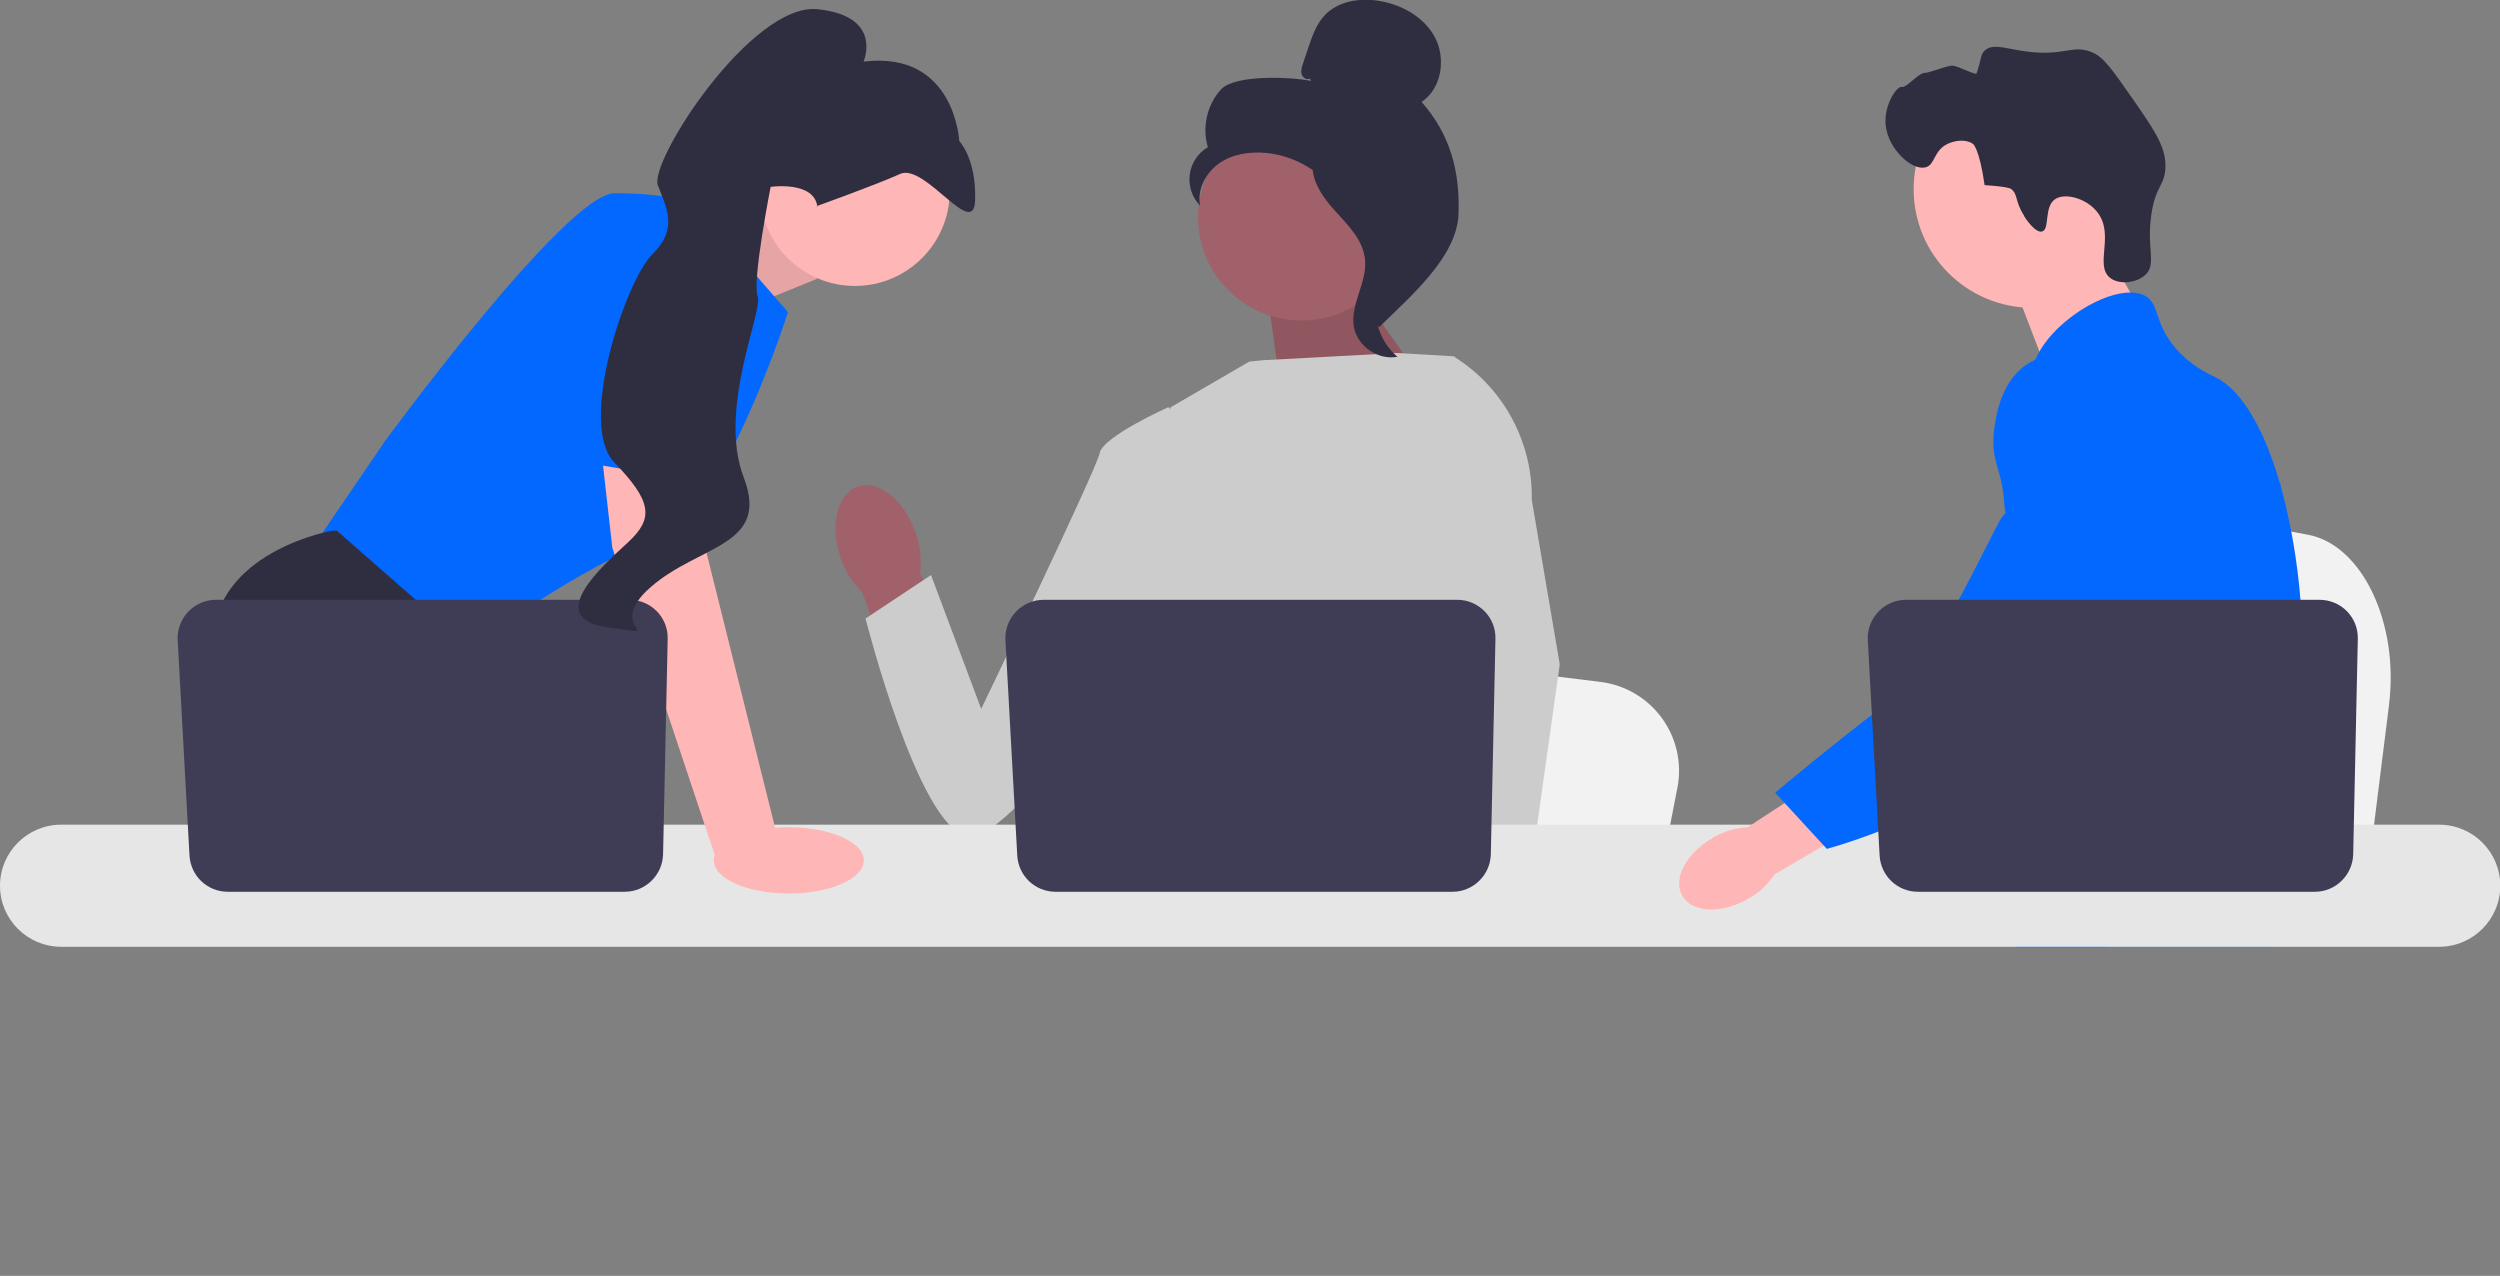 <svg width="531" height="271" viewBox="0 0 531 271" fill="none" xmlns="http://www.w3.org/2000/svg">
<rect x="0" y="0" width="531" height="271" fill="#808080" stroke="none"/>
<g clip-path="url(#clip0_1_1388)">
<path d="M507.415 149.842L505.761 163.053L501.657 195.896H418.711C419.385 188.556 420.242 177.914 421.161 166.478C421.284 165.316 421.345 164.215 421.468 163.053C423.857 134.307 426.43 101.77 426.43 101.77L437.334 103.789L458.469 107.703L467.106 109.293L490.201 113.574C501.718 115.715 509.62 132.35 507.415 149.781V149.842Z" fill="#F2F2F2"/>
<path d="M444.685 48.561L454.915 66.359L435.312 80.242L426.919 58.347L444.685 48.561Z" fill="#FFB6B6"/>
<path d="M431.698 65.38C445.637 65.38 456.937 54.099 456.937 40.182C456.937 26.266 445.637 14.984 431.698 14.984C417.759 14.984 406.459 26.266 406.459 40.182C406.459 54.099 417.759 65.38 431.698 65.38Z" fill="#FFB6B6"/>
<path d="M429.921 45.809C427.9 42.751 428.696 41.161 427.042 40.06C427.042 40.06 426.368 39.632 421.529 39.326C420.426 31.559 419.078 30.58 419.078 30.58C417.547 29.479 415.219 29.846 413.749 30.519C410.686 31.925 411.053 34.983 409.032 35.534C406.214 36.329 401.068 31.803 400.517 26.605C400.088 22.385 402.844 18.287 403.886 18.47C404.989 18.715 407.5 15.412 408.909 15.473C409.828 15.473 413.749 13.822 414.79 13.944C415.954 14.067 419.691 16.024 419.813 15.596C420.916 12.477 420.61 11.62 421.529 10.764C423.183 9.174 425.817 10.275 430.044 10.886C438.681 12.11 440.152 9.235 444.562 11.192C446.768 12.171 448.667 14.801 452.281 19.999C457.366 27.277 459.939 30.886 459.939 35.167C459.939 39.509 457.856 39.204 456.937 45.625C455.895 52.781 458.101 56.023 455.712 58.347C453.874 60.12 450.137 60.548 448.177 59.019C444.807 56.328 449.218 49.845 445.481 45.075C443.215 42.139 438.62 40.855 436.476 42.323C434.087 43.974 435.435 48.745 433.719 49.173C432.31 49.54 430.166 46.359 429.86 45.809H429.921Z" fill="#2F2E41"/>
<path d="M488.792 145.133C488.057 157.181 485.3 160.973 484.32 175.162C484.136 178.281 483.952 181.89 483.952 186.232C483.952 190.575 483.952 188.373 483.952 189.413C483.952 191.614 483.952 193.694 483.646 195.834C483.462 197.547 483.095 199.259 482.543 201.033H428.145C427.838 199.626 427.655 198.342 427.471 197.058C427.471 196.629 427.348 196.262 427.348 195.834C427.348 195.345 427.226 194.917 427.226 194.489C427.042 192.715 426.92 191.003 426.491 189.413C425.939 187.211 425.02 185.07 423.06 183.052C422.264 182.196 421.467 181.584 420.671 181.034C420.549 180.911 420.365 180.85 420.242 180.728C418.098 179.26 416.015 178.159 414.239 175.162C414.239 175.162 414.239 175.101 414.177 175.04C413.871 174.49 413.075 173.083 412.524 171.248C411.911 169.291 411.543 166.906 412.217 164.398C413.81 158.527 419.63 157.915 424.408 151.983C424.898 151.371 425.449 150.637 425.939 149.842C428.083 146.356 428.696 143.237 429.37 139.567C429.492 138.956 429.554 138.405 429.676 137.793C429.738 137.365 429.799 136.937 429.86 136.509C430.228 133.023 430.044 130.026 429.615 127.335C428.145 118.528 423.857 113.085 426.92 105.134C427.9 102.626 429.247 100.792 430.595 99.201C433.474 95.838 436.476 93.636 435.925 89.232C435.373 84.829 432.065 84.217 431.698 80.364C431.514 78.407 432.127 76.389 433.352 74.371C437.15 67.888 446.706 61.894 452.771 62.139C453.874 62.139 454.915 62.444 455.712 62.873C458.713 64.646 457.488 68.499 462.021 73.881C465.452 77.857 469.311 79.508 470.782 80.242C476.601 83.239 481.318 92.168 484.504 103.544C484.504 103.605 484.504 103.727 484.565 103.789C486.525 110.944 487.934 119.017 488.608 127.274C488.914 130.76 489.098 134.246 489.098 137.732C489.098 140.485 489.098 142.87 488.914 145.01L488.792 145.133Z" fill="#0268FF"/>
<path d="M447.993 186.355L446.89 189.474L446.216 191.37L444.562 195.895L442.724 201.094H430.656L432.678 195.895L433.597 193.449L435.189 189.474L437.762 182.746L447.993 186.355Z" fill="#FFB6B6"/>
<path d="M484.443 102.626C484.443 103.055 484.381 103.483 484.32 103.972C483.83 108.804 482.727 117.488 481.073 127.457C480.216 132.656 479.174 138.283 478.01 143.787C475.56 155.713 472.497 167.517 469.005 175.223C468.393 176.63 467.78 177.853 467.106 179.015C466.616 179.872 466.065 180.728 465.575 181.523C463.798 184.214 461.838 186.783 459.755 189.229C459.694 189.351 459.571 189.413 459.51 189.535C459.204 189.902 458.836 190.33 458.468 190.697C456.814 192.593 455.099 194.367 453.445 195.957C451.424 197.914 449.463 199.687 447.748 201.155H428.084L425.266 199.871C425.266 199.871 426.062 198.954 427.41 197.18C427.716 196.813 427.961 196.446 428.329 195.957C428.696 195.406 429.125 194.856 429.615 194.183C430.534 192.838 431.637 191.309 432.801 189.535C435.006 186.11 437.579 181.89 440.152 176.997C440.458 176.447 440.764 175.835 441.071 175.285C441.561 174.306 442.112 173.266 442.602 172.227C446.89 163.358 448.054 156.019 448.422 153.695C448.912 150.331 449.586 145.622 449.402 140.423C449.279 136.998 448.789 133.39 447.625 129.843C447.38 129.109 447.074 128.314 446.768 127.58C446.216 126.234 445.543 124.889 444.746 123.604C441.316 117.855 438.498 117.611 436.231 111.372C435.557 109.538 434.087 105.318 434.516 100.914C434.516 100.364 434.638 99.813 434.761 99.263C434.761 99.079 434.822 98.957 434.883 98.773C435.251 97.428 435.802 96.082 436.66 94.798C438.375 92.352 440.703 90.884 442.786 89.966C445.175 88.988 447.258 88.743 447.687 88.682C456.631 87.887 463.553 95.41 467.351 99.507C468.821 101.097 470.169 102.443 471.394 103.483C480.951 111.984 483.524 106.541 484.198 103.727C484.32 103.299 484.381 102.932 484.381 102.688L484.443 102.626Z" fill="#0268FF"/>
<path d="M144.022 49.723L164.728 41.038L173.549 59.203L151.802 68.071L144.022 49.723Z" fill="#FFB6B6"/>
<path opacity="0.1" d="M144.022 49.723L164.728 41.038L173.549 59.203L151.802 68.071L144.022 49.723Z" fill="black"/>
<path d="M146.962 42.812L167.362 66.297C167.362 66.297 153.15 111.067 138.937 115.042C124.725 119.017 98.567 138.527 98.567 138.527L65.732 117.244L81.721 93.758C81.721 93.758 120.314 41.038 130.545 41.038C140.775 41.038 146.962 42.812 146.962 42.812Z" fill="#0268FF"/>
<path d="M119.334 195.896H71.797L68.795 191.859L56.543 175.468L53.725 171.676C53.725 171.676 43.066 152.166 45.271 134.43C47.477 116.693 70.571 112.718 70.571 112.718H71.552L99.792 137.488L98.077 160.545L107.021 175.407L119.334 195.773V195.896Z" fill="#2F2E41"/>
<path d="M81.537 195.896H68.856V177.058L81.537 195.896Z" fill="#2F2E41"/>
<path d="M356.287 167.273L354.694 175.468L350.774 195.834H271.749C272.361 191.247 273.219 184.703 274.138 177.609C274.199 176.875 274.321 176.202 274.383 175.468C276.649 157.609 279.1 137.427 279.1 137.427L289.514 138.711L309.668 141.157L317.877 142.136L339.869 144.827C350.835 146.172 358.37 156.447 356.287 167.334V167.273Z" fill="#F2F2F2"/>
<path d="M468.086 195.895H425.266C425.939 195.1 426.307 194.672 426.307 194.672L439.172 192.532L465.636 188.189C465.636 188.189 466.861 191.308 468.147 195.895H468.086Z" fill="#2F2E41"/>
<path d="M286.389 58.591L305.012 84.89L272.483 85.869L268.992 61.099L286.389 58.591Z" fill="#A0616A"/>
<path opacity="0.1" d="M286.389 58.591L305.012 84.89L272.483 85.869L268.992 61.099L286.389 58.591Z" fill="black"/>
<path d="M194.438 113.085C192.049 106.174 186.536 101.831 182.187 103.36C177.776 104.889 176.183 111.678 178.572 118.589C179.491 121.341 181.084 123.849 183.167 125.867L193.642 154.918L207.181 149.72L195.419 121.647C195.786 118.773 195.419 115.837 194.5 113.085H194.438Z" fill="#A0616A"/>
<path d="M320.573 99.691V126.479L318.061 136.387L312.915 156.753L309.178 175.468L306.361 189.413L305.38 194.428C304.645 194.917 303.91 195.406 303.114 195.895H238.178C234.503 193.694 232.42 191.981 232.42 191.981C232.42 191.981 233.461 191.003 234.625 189.474C236.586 186.905 238.975 182.624 237.504 178.587C237.198 177.731 237.137 176.691 237.198 175.529C237.811 167.884 245.836 154.979 245.836 154.979L244.182 135.836L243.447 127.457L248.593 86.541L265.316 76.817L268.196 76.511L296.681 74.982L308.443 75.655L308.995 75.777L320.512 99.63L320.573 99.691Z" fill="#CCCCCC"/>
<path d="M321.859 195.896H307.647L307.034 189.474V189.351L311.077 189.046L321.491 188.312L321.675 192.165L321.859 195.162V195.896Z" fill="#FFB6B6"/>
<path d="M325.351 106.174L331.293 141.096L326.453 175.468L325.718 180.85L324.371 190.33L323.942 193.266V193.571L324.064 195.957H307.218L306.605 189.535V188.984L305.257 175.835V175.59L302.562 147.701L307.83 127.519L308.198 126.051L310.526 91.495L308.749 75.777V75.655C308.749 75.655 308.749 75.655 308.811 75.716C308.933 75.716 308.994 75.838 309.056 75.9C319.408 82.444 325.596 94.003 325.351 106.235V106.174Z" fill="#CCCCCC"/>
<path d="M254.657 93.208L248.164 86.48C248.164 86.48 234.258 92.719 233.584 96.205C232.91 99.691 208.406 150.576 208.406 150.576L197.747 122.137L183.841 131.372C183.841 131.372 194.99 175.529 205.404 177.609C215.818 179.688 250.737 125.378 250.737 125.378L254.657 93.208Z" fill="#CCCCCC"/>
<path d="M518.013 175.162H12.987C5.82 175.162 0 180.972 0 188.128C0 195.284 5.82 201.094 12.987 201.094H518.074C525.242 201.094 531.061 195.284 531.061 188.128C531.061 180.972 525.242 175.162 518.074 175.162H518.013Z" fill="#E6E6E6"/>
<path d="M317.632 135.714L316.652 181.462C316.529 185.865 312.915 189.413 308.504 189.413H224.211C219.861 189.413 216.308 186.049 216.063 181.706L213.551 135.959C213.306 131.311 217.043 127.396 221.699 127.396H309.484C314.079 127.396 317.754 131.127 317.632 135.714Z" fill="#3F3D56"/>
<path d="M181.574 60.732C192.705 60.732 201.728 51.723 201.728 40.61C201.728 29.497 192.705 20.489 181.574 20.489C170.443 20.489 161.419 29.497 161.419 40.61C161.419 51.723 170.443 60.732 181.574 60.732Z" fill="#FFB6B6"/>
<path d="M147.82 93.33L150.025 117.244L165.156 177.914L152.108 182.501L130.054 116.326L127.053 89.783L147.82 93.33Z" fill="#FFB6B6"/>
<path d="M141.816 135.714L140.836 181.462C140.714 185.865 137.099 189.413 132.689 189.413H48.395C44.046 189.413 40.493 186.049 40.248 181.706L37.736 135.959C37.491 131.311 41.228 127.396 45.884 127.396H133.669C138.263 127.396 141.939 131.127 141.816 135.714Z" fill="#3F3D56"/>
<path d="M167.546 189.78C176.342 189.78 183.473 186.631 183.473 182.746C183.473 178.862 176.342 175.713 167.546 175.713C158.749 175.713 151.618 178.862 151.618 182.746C151.618 186.631 158.749 189.78 167.546 189.78Z" fill="#FFB6B6"/>
<path d="M116.516 96.939L125.644 48.5C125.644 48.5 150.944 44.953 151.802 53.393C152.659 61.833 151.189 102.932 151.189 102.932L116.516 96.877V96.939Z" fill="#0268FF"/>
<path d="M173.426 43.791C173.426 43.791 185.923 39.326 191.192 36.941C196.46 34.555 206.936 51.252 207.119 42.445C207.364 33.638 203.75 29.968 203.75 29.968C203.75 29.968 202.831 10.703 183.412 13.088C183.412 13.088 187.7 3.425 173.672 1.957C159.643 0.489 137.773 34.311 139.734 39.387C141.694 44.463 144.022 48.622 138.508 54.066C132.995 59.509 122.581 90.028 130.483 98.223C138.386 106.418 138.937 110.027 133.485 115.103C128.033 120.179 115.23 131.311 129.136 133.268C142.98 135.225 127.849 133.757 138.202 124.705C148.555 115.654 163.564 116.021 157.989 101.464C152.353 86.908 162.155 66.053 160.929 62.934C159.704 59.815 163.686 39.693 163.686 39.693C163.686 39.693 172.936 38.347 173.61 43.913L173.426 43.791Z" fill="#2F2E41"/>
<path d="M276.404 68.071C288.516 68.071 298.335 58.268 298.335 46.176C298.335 34.083 288.516 24.28 276.404 24.28C264.292 24.28 254.473 34.083 254.473 46.176C254.473 58.268 264.292 68.071 276.404 68.071Z" fill="#A0616A"/>
<path d="M278.181 16.697C277.568 17.064 276.71 16.513 276.465 15.779C276.282 15.045 276.465 14.311 276.71 13.639L277.874 10.152C278.732 7.645 279.59 5.076 281.427 3.18C284.184 0.306 288.534 -0.428 292.454 0.122C297.478 0.795 302.501 3.547 304.829 8.012C307.157 12.538 306.176 18.837 301.95 21.651C308.014 28.562 310.097 36.268 309.791 45.442C309.484 54.616 299.438 63.056 292.944 69.478C291.474 68.621 290.188 64.463 290.984 62.934C291.78 61.405 290.616 59.692 291.658 58.285C292.638 56.879 293.496 59.081 292.454 57.735C291.842 56.879 294.292 54.861 293.373 54.371C288.84 51.864 287.308 46.176 284.429 41.833C280.999 36.574 275.056 33.026 268.808 32.476C265.377 32.17 261.702 32.721 258.884 34.739C256.066 36.757 254.228 40.304 254.902 43.668C253.187 41.956 252.39 39.448 252.697 37.063C253.003 34.678 254.473 32.476 256.556 31.253C255.27 27.094 256.372 22.262 259.313 19.021C262.253 15.779 274.199 16.33 278.487 17.186L278.181 16.636V16.697Z" fill="#2F2E41"/>
<path d="M278.793 32.721C284.49 33.332 288.595 38.225 292.025 42.812C294.047 45.442 296.13 48.316 296.068 51.619C296.068 54.922 293.802 57.796 292.699 60.977C290.984 66.114 292.699 72.291 296.804 75.777C292.699 76.572 288.288 73.514 287.553 69.417C286.757 64.646 290.371 60.059 289.942 55.227C289.575 50.946 286.206 47.705 283.326 44.525C280.447 41.344 277.813 37.124 279.099 33.087L278.732 32.843L278.793 32.721Z" fill="#2F2E41"/>
<path d="M363.822 177.976C358.186 181.156 355.245 186.66 357.328 190.269C359.411 193.877 365.598 194.183 371.234 190.942C373.501 189.718 375.461 187.945 376.87 185.743L400.578 171.86L393.839 160.912L371.173 175.713C368.6 175.835 366.088 176.63 363.822 177.914V177.976Z" fill="#FFB6B6"/>
<path d="M444.072 76.328C443.337 76.022 437.15 73.698 431.453 76.817C424.959 80.364 423.918 88.499 423.55 91.373C422.754 97.978 425.143 99.446 425.633 106.113C426.552 118.589 429.064 104.339 425.082 110.027C423.673 111.984 409.583 142.564 401.803 148.558C386.672 160.178 377.054 168.373 377.054 168.373L388.02 180.3C388.02 180.3 405.356 175.713 420.732 165.744C436.476 155.53 444.317 150.454 450.443 140.485C450.995 139.628 463.492 118.345 456.753 94.859C455.222 89.477 452.404 79.692 444.072 76.389V76.328Z" fill="#0268FF"/>
<path d="M500.799 135.714L499.819 181.462C499.696 185.865 496.082 189.413 491.671 189.413H407.378C403.028 189.413 399.475 186.049 399.23 181.706L396.718 135.959C396.473 131.311 400.21 127.396 404.866 127.396H492.651C497.246 127.396 500.921 131.127 500.799 135.714Z" fill="#3F3D56"/>
</g>
<defs>
<clipPath id="clip0_1_1388">
<rect width="531" height="271" fill="white"/>
</clipPath>
</defs>
</svg>
